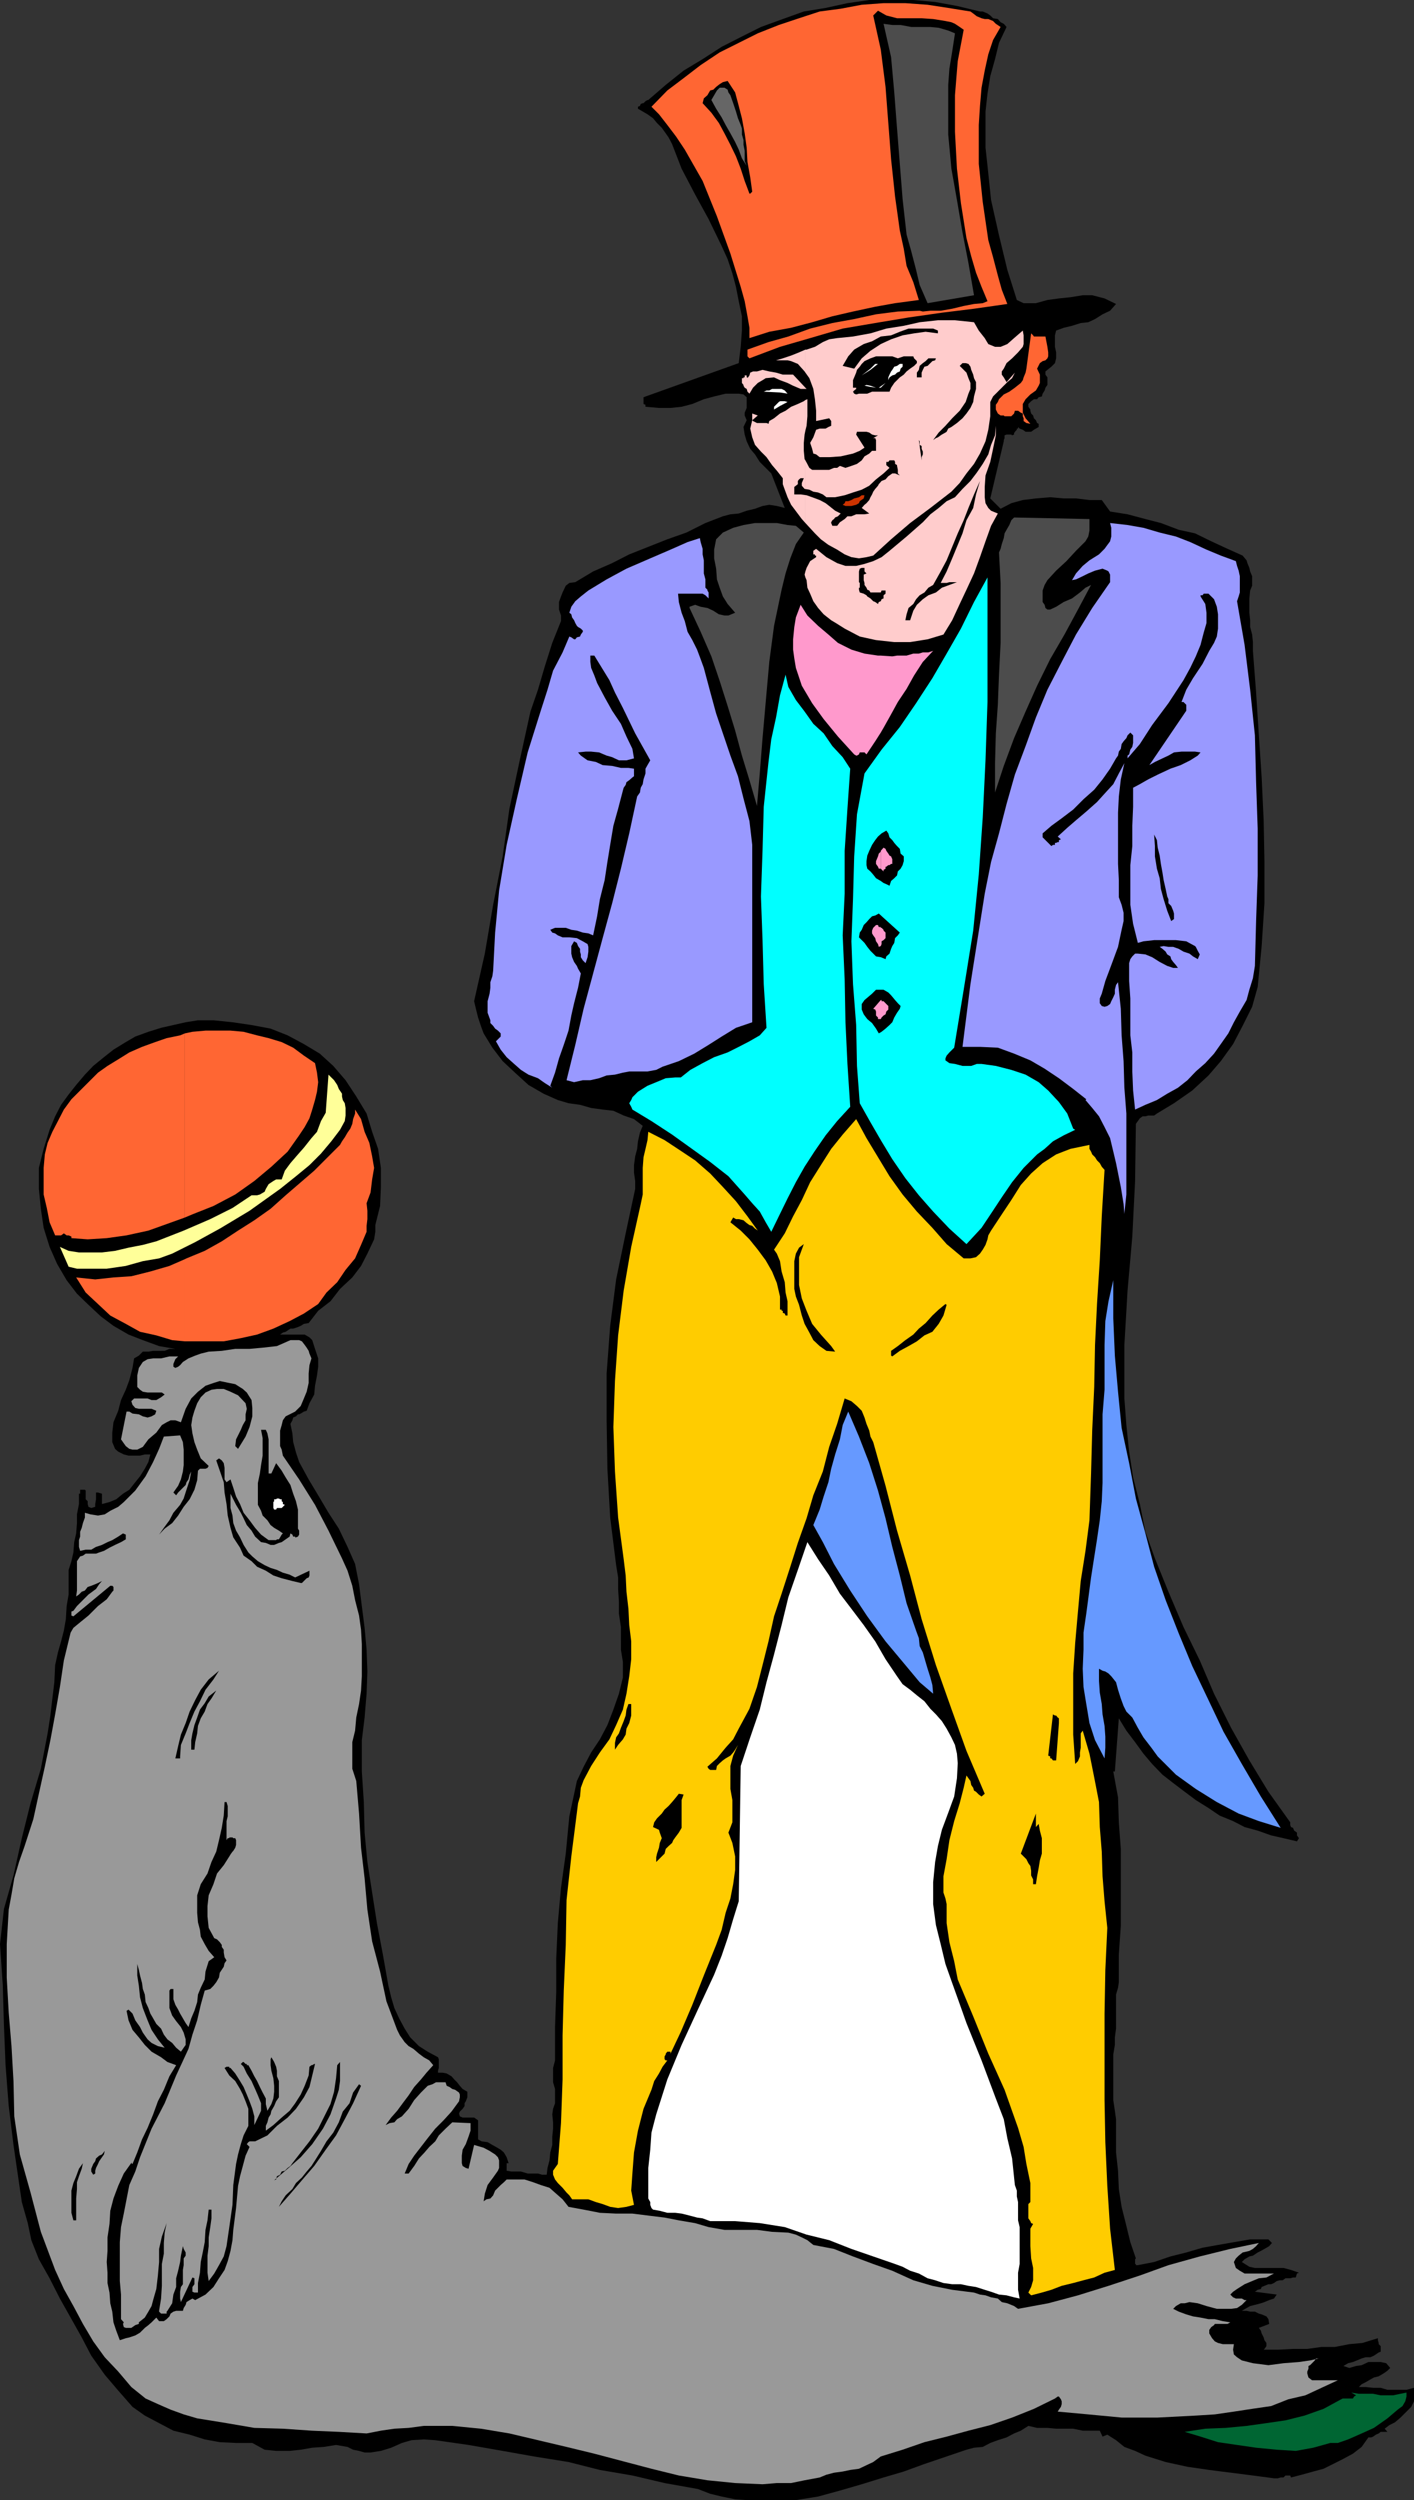 <svg xmlns="http://www.w3.org/2000/svg" width="356.398" height="630"><rect width="100%" height="100%" fill="#333333" stroke="none"/><path d="m253.7 6.797-1.903 4-1 4.101-1.2 4.301-.699 4.399-.5 4.5v9.101l.5 4.598.899 8.601 2 8.899L253.898 68l2.399 7.598 1.703.8h3.098l2.902-.8 2.898-.399 2.899-.3 3.101-.5h2.399l3.101.8 2.899 1.399-1.5 1.699-1.899.902L276 80.4l-1.703.8-1.899.2-2.199.699-2.101.5-1.899.699-.3 1.203v2.898l.3 1.399v1.5l-.3 1.203-.899.898-1.5 1.2v.8l.5.7V97l-.5.7-.203.698-.5.801-.2.7-.8.199-.399.5h-.8l-.7.5-.699.699v.703l.5.7v.3l.2.7.5.5.199.698.5.5.3.7.399.199v.8l-.7.403-.5.297-.699.5H258.5l-.703-.5L257 108l-.402-.402V108h-.301v.297l-.5.5V109h-.2v.5l-.5.2-.199-.2H253.7l-.5.2v.698l-.199.5v.301l-3.402 14.399 2.601 2.601 2.7-1.402 2.898-.797 3.3-.402 3.602-.301 3.399.3h3.101l3.399.403h3.101l2.098 2.898 4.402.7 4.5 1.199 3.899 1 4.5 1.703 4.101.898 4.098 2 4.101 1.899L313.2 140l1 1.2.2.698.5 1.2.199.902.5 1.2v2.398l-.5 1.199-.2 2v3.601l.2 1.899V158l.5 1.898.199 1.899V164l.8 10.5.7 10.797.703 10.601.5 10.801.2 10.301v10.598l-.7 10.8-1 10.301-1.402 5-2.399 4.801-2.402 4.598-3.098 4.3-3.101 3.602-4.098 3.797-4.602 3.203-4.3 2.598-.7.5h-1.5l-.699.199h-.7l-.703.5-.5.703-.5.7-.2 14.398-.699 14-1.199 13.601-.8 13.7v13.5l.5 6.699.699 6.699 1 6.5 1.699 6.703 1.402 7 2.399 6.7 3.402 8.398 3.797 8.902 4.101 8.398 3.602 8.399 4.297 8.601 4.601 8.2 4.801 7.902 5.5 7.7v.698l.2.5.5.2.3.699.7.5v.703l.5.7-.5.8-3.399-.8-3.102-.7-3.398-1.203-3.3-.899-2.903-1.5-3.399-1.398-2.8-1.902-3.2-2-2.8-2.098-2.899-2.203-2.699-2.098-2.602-2.699-2.199-2.602-2.101-2.898-2.2-2.902L282 433l-1 13.398h-.402l1.199 6.5.203 6.301.5 6.7v19.398l-.5 7.203v7l-.203 1.398-.5 1.7v8.601l-.297 2.2v1.898l-.402 2.402v11.5l.402 2.7.297 2.101v8.398l.5 4.602.203 4.598.7 4.5 1.198 4.8 1 4.102 1.399 4.098-.2.199v1.203h.2v.297h.5l4.101-.797 4.102-1.402 4-1 4.098-1.2L307 565.7l4-.699 4.098-.703h4.601l.899.902-.7.801-1.199.7-.902.5-.797.398-1.203.8-.899.2-1.199.699L313 570l1.898 1.2 1.399.3h7.203l1.898.5 2 .7-.5.198-.3 1h-.7l-.699.2H324l-.703.5h-.7l-.8.199-.7.5-.699.3h-.699l-1 .403-.699.297-.203.5L317 577l-.703.5 5.5.7-.7 1-1.199.398-1.199.5-.902.3-1.5.399-1.2.3-.898.5-1.199.7h1.2l.898.203h1.199l1 .5.703.2 1.2.5.5.698.198 1.2-2.601 1 .5.699.203.703.5 1 .2.7.5.698v.801l-.5.7-.2.199h3.598l3.8-.2h3.602l3.598-.5h3.402l3.598-.699 3.3-.3 3.899-1.2v.5l.203.7v.3l.5.5v1.399l-.5.199-1.203.8-.899.403H344.2l-1 .297-1.199.5-1 .402-1.203.301-1.2.7 1.5.5 1.7-.5 1.402-.2 1.7-.8h3.1l1.398.3 1 1.2-.699.698-1 .7-1.199.699-1.203.3-.899.5-1.199.7-1 .5-.699.703h1.7l1.898.2H348l1.7.5h4.8l1.898-.5v3.398l-.699 1.402-2.699 2.7-1.402 1.198-1.399.7L349 612l.7.797H348l-.5.402-.703.301-.7.5-.5.2h-.699l-1.699 2.398-2.199 1.699-2.602 1.402-2.398 1.2-2.402 1.199-2.598.699-2.902.8-2.7.7-.199-.5H324l-.5.5h-.703l-.7.203h-1l-5.3-.703-11-1.399-5.5-.8-5.5-1.2-5.098-1.601-2.601-1.2-2.7-1-2.101-1.699-2.2-1.398-1.199.5-.699-1.5h-4.3l-2.399-.5h-4.3l-2.2-.203h-2.602l-2.199-.5-1.902 1.203-1.7.7-1.898 1-2.199.698-1.902.7-1.899 1-2.199.199-1.902.5-5 1.703-5.598 1.898-5.203 1.899-5.098 1.5-5.5 1.703-5.5 1.598-5.5 1.5-5.601.902h-12.399l-2.902-.203-3.399-.7-2.898-.699-3.102-1.199-8.398-1.5-8.102-1.902-8.199-1.399-7.902-2-8.7-1.398-7.898-1.402-8.601-1.5-8.399-1.2-2.902-.199-3.098.2-2.402.699-2.7 1.199-2.597.8-2.602.403h-1.5l-1.398-.402-1.5-.301-1.402-.7-2.899-.5-3.101.5-2.899.2-2.902.5-2.797.3h-3.402l-2.899-.3-3.101-1.7H59.5l-4.102-.199-3.8-.699-3.801-1.199-4.098-1-3.601-1.902-3.598-1.899-3.102-2.199-3.601-4.102-3.399-4-3.398-4.8L20.598 589l-2.801-5-2.7-4.8-2.597-5.102-2.703-4.801-1.899-4.797L7 560.2l-1.5-5.302-.703-4.8-1.399-9.598-1.199-9.8-.8-10.302L1 510.5l-.3-10.3-.7-10.302L1 481l2.398-8.402 2.102-9.399 2.2-8.8 2.597-8.7L12 436.797l.7-4.5.5-4.297.5-4.102.198-4.3.7-3.2.8-2.8.7-2.7.5-2.898.199-3.3.5-2.903v-6.2l.703-2.199.5-2.199.2-2.601.5-2.2.198-2.601v-2.2l.5-2.597v-2.602h.301v-1h1.2l.199.2v2.199l.5.5V379l.199.7.703.3 1-.3v-.7l.2-1.203v-1.7h.5l1 .301V379l1.898-.5 1.699-.703L31 376.398l1.598-1 1.5-1.898 1.199-1.5 1.203-1.902.898-1.7.5-1.898H36.5l-1.203.297h-2.899L31.2 366.5l-1.402-.703-.797-.7-.703-1.699V361l.3-2.602 1.2-2.898.703-2.703 1.2-2.598.898-2.402.8-3.098.399-2.402 1.203-.7 1-1h1.398l1.2-.199H41.5l1.2-.5h1.5l-4.102-.699L36 337.7l-3.602-1.402-3.8-2.2-3.2-2.398-3.101-2.902L19.398 326l-2.601-3.402-2.399-4.098-1.898-4.3-1.5-4.802-.703-4.8-.5-5v-5.301L11 289.5l1.5-4.8 1.398-3.403 1.5-2.899 1.899-2.601 1.902-2.399 2.2-2.601 2.101-2.2 2.7-2.199 2.398-1.898 3.101-1.902 2.399-1.399 3.3-1.199 3.2-1 3.101-.703 3.098-.7 3.101-.5h3.899l4.8.5 4.801.7 4.801.902 4.301 1.7 4.098 2.199 4 2.402L84 268.598l3.098 3.601 2.699 4.098 2.601 4.3 1.399 4.602 1.5 4.301.703 4.797v4.8l-.203 4.801-1.2 4.801v1.7l-.3 1.898-.899 1.902-.8 1.7L91 319l-2.203 2.898-3.098 2.899-2.402 3.101-3.098 2.399-2.402 3.101-1.2.2-.8.5-.7.3-1.199.399H73.2l-1.199.8-.703.2-.7.5h6.2L78 337l.7.7.698 2.198.801 2.399v2.101l-.3 2.2-.5 2.601-.2 2.2L78 353.597l-.703 1.902-.7.2-.8.5-.399.198h-.3l-.5.5-.7.301-.199.7-.5.898.5 2.402.2 2.2.699 2.601.8 2.398 2.399 4.399 2.402 4 2.598 4.402 2.601 4 2.2 4.598 1.902 4.3 1 5.102 1.398 11 .5 5.5.2 5.5-.2 5.598-.5 6-.699 5.703v7.898l.5 7.7.2 7.699.699 7.402 1.199 7.7L95 484.597l1.5 7.902 1.398 7.898.7 2.899.8 2.703 1.2 2.598 1.402 2.601 1.398 2.2 2.2 2.199 2.199 1.402 2.601 1.398.2.5v2.2l-.2.699v.5h1.2l1 .203 1.199.7.703.8.7.7.698.898.7.8 1.199.7v1.402l-.399 1-.3.5v.7l-.5.698-.7.7-.199.5.2.699.699.3h2.902l1 .7v4.8l.898.5 1.5.2 1.2.703.902.5 1.2.7.8.698.7 1.2.5 1.5h-.5V547l1.198.2h2.399l1.703.5h2.598l1 .3h1.199l.203-1.703.5-1.899.2-2 .5-1.898v-2.102l.198-2v-1.601l-.199-2 .2-1.399.5-1.398v-3.602l-.5-1.699v-3.601l.5-1.899v-8.402l.3-8.899V493.5l.399-8.902.8-8.899 1.2-8.601.902-9.399 1.898-8.902 1.7-3.598 1.902-3.601 2.2-3.301 1.898-3.598 1.5-3.902 1.402-4 1-4.098v-3.902l-.5-3.098V410l-.5-3.402v-2.899l-.203-3.3V397.5l-.5-3.102-1.5-12-.7-12.3-.199-12.2v-11.8l.899-12 1.5-11.7 2.402-11.601 2.399-11.2v-2l-.301-2.097v-1.902l.3-2.2.5-1.898.2-1.902.5-2.2.703-1.699-2.203-1.699-2.598-.902-2.601-1.2-2.7-.3-2.898-.399-2.8-.8-2.903-.399-2.7-.8-3.597-1.602-3.8-2.2-3.403-3.101-3.098-2.899-2.601-3.398-2.2-3.602-.699-1.898-.699-2.102-.5-2-.5-2.101 2.7-12L124.296 228l2.402-12.203 1.7-12 2.601-12.2 2.7-12.3 1.898-5.5 1.699-5.797 1.902-6 2.2-5.5v-1.402l-.5-1.5v-1.899l.5-1.402.398-1 .8-1.7.903-.699 1.5-.199 4.5-2.699 4.797-2.102 4.3-2.199 4.801-1.902 4.801-1.899L173 134.2l4.797-2.402 4.402-1.7 1.899-.5 2.101-.199 2-.699 2.098-.5 1.902-.699 1.7-.3 1.898.3 2 .5-3.399-8.703-2.898-2.899-1.203-1.898-1.2-1.402-.898-1.899-.5-1.699-.3-1.902.8-1.7-.5-1.199v-.7l.5-1.203v-2.7l-.8-.699-1.2-.199h-3.3l-2.899.7-2.602.699-2.898 1.199-2.703.703-2.797.297h-2.902l-3.399-.297v-.5l-.5-.203v-1.7l24-8.597.5-4.102.301-4.101v-3.598l-.8-3.8-.7-3.602-.902-3.399-1.2-3.601-1.5-3.297-3.3-6.8-3.399-6.2-3.402-6.5-2.399-6.203-.898-1.7-.703-1-1-1.398-1.2-1.199-1-1.203-1.398-1-1.199-.7-1.203-.699v-.5l.5-.199.203-.5.5-.199h.2l.5-.5.5-.3h.198l4.399-3.802 4.5-3.601 4.8-2.899 4.801-3.101L187 9.199l4.797-2.402 5.5-2 5.3-1.899 5.5-.898 5.5-1.203 5.5-.797H230.2l5.5.5 5.5 1 5.8 1.398h.7l1.198.5.7.5.699.7 1.203.199.7.8.8.403.7.797"/><path fill="#f63" d="m244.598 2.898.699.5.902.7 1.2.5.8.199h.899l1.199.5L251 6l1.2.797-1.903 3.3-1.2 3.602-.898 4.098-.8 4.3L247 26.7l-.3 4.801v9.797l1 9.601 1.398 9.602 1.199 4.297 1.203 4.601 1 3.602 1.398 3.598-8.398 1.199-8.102 1L229 80l-8.402 1.398-8.2 1.399-8.199 2.402-7.601 2.2-7.7 2.898-.5-.5v-1.7L193.7 86.2l5-1.402 5.5-2 5.598-1.399 5.5-1 5.5-1.199 5.5-.699 5.5-.203.8.203 1.903-.203h2.598l2.902-.5 2.898-.7 2.602-.5 2.2-.199 1.198-.5-1.5-3.601L246 68.699l-1.203-4.101-1.2-4.598-1.398-8.8-1-8.7-.5-9.3V24l.7-8.602 1.5-7.898-1-.703-1.2-.797-.902-.402-1.5-.301-3.098-.5-2.902-.2h-6.2l-2.699-.699-2.101-1.199-1.2 1.2L222 12.5l1.2 9.398.698 9.102.7 9.098 1 9.402 1.199 8.598 1 4.601L228.5 67l1.7 4.098 1.398 4.5-6 .8-5 .899L215 78.5l-5.203 1.2-5.098 1.5-5.3 1.398-5.5 1-5 1.601v-2.601l-.5-2.899-.7-3.8-1-3.602-2.601-8.399-3.399-9.398-3.601-8.902-4.5-7.899-2.2-3.3L168.2 31.5l-2.101-2.703-1.899-1.899 4-4.101 4.098-3.098 4.3-3.3 4.801-3.2 4.801-2.402 4.8-2.399 5.297-2.101 5.101-1.7 5.2-1.699 5.3-.699 5.301-1 5.5-.402h5.5l5.598.402L239 2l5.598.898"/><path fill="#4c4c4c" d="M240.7 8.398 240 13l-.703 4.297-.297 4.101v12.5l.797 8.602 1.402 7.898 1.399 8.2 1.5 7.699 1.402 8.101-11.703 2-2-4.601-.899-3.797-1.199-4.602-1.199-4.3-1-8.899-.703-8.902-.7-8.899-.699-9.101-.8-8.899L222.699 6l2.2.297H227l2.7.5h4.8l2.098.203 2.402.7 1.7.698"/><path d="m189.598 48.297-.5.5h-.2l-1.199-3.2-1-3.097-1.199-3.102-1.402-2.898-1.5-2.902L181.199 31l-1.902-2.602-2.2-2.398.301-1.203.899-.797.703-1.203.797-.2.703-.699.898-.699.801-.5 1.2-.3 1.898 2.898.902 3.402.801 3.098.7 3.8.5 3.602.198 3.598.7 3.902.5 3.598"/><path fill="#666" d="m186.7 31.5.3.898v1.5l.398 1.399V36.5l.301 1.5v2.598l.5 1.199L187 39.898l-.8-2.199-.903-1.902-1.2-2.2-1.199-2.097-1-1.902-1.398-2.2-1.203-2.199L180 24l.7-1.203.698-.7h1.2l.8.5.2.7.5.703.699 2 .703 2.098.5 1.699.7 1.703"/><path fill="#fcc" d="m203 145.5.297.7.203 1.898.7 1.5.8 1.902 1.2 1.7 1.398 1.597 1.902 1.5 1.5.902 1.898 1.2 3.801 2 4.098.898 4.601.5h4l4.399-.7 4-1.199 2.203-3.601 1.898-4.098 1.7-3.601 1.902-4.098 1.5-4.102 1.398-4 1.399-3.898 1.703-3.102-1.703-.699-.7-.699-.699-1.203-.199-1.5v-2.598l.2-2.902 1.199-3.399.699-3.3.703-3.399v-2.402l-.203 2.402-1 2.399-.7 2.402-1.398 2.398-1.5 2.2-1.601 2.101-2 2-1.899 2.098-2.101 1-2 1.703-2.098 1.598-1.902 2-4.098 3.601-4.3 3.598-2 1.601-2.102 1-2.2.7-2.101.5h-2.7l-2.097-.7-2.703-1.5-2.598-2.101-.699.5v.902h.398V140h.301v.398l-1.5 1-.902 1.7L203 144v1.5m0-1.5-.203.797.203.703Zm0 0"/><path fill="#fcc" d="m203 131.797 2.398 2.601 1.5 1.5 1.899 1.399L211 138.5l1.898 1.2 1.7.698 1.902.301 1.898-.3 1.7-.399 4.5-4.102 4.8-4.101L234.5 128l5.297-4.102 2.101-2.199 1.7-2.402 1.902-2.399 1.5-2.601 1.398-3.098.7-2.902.5-3.399v-3.601l.699-1.399.703-.699.797-.8.703-.7.7-.699.698-.703 1.2-1 .699-1.399-2.098 2.399-.699-1.2-.5-.699v-.8l.5-.7.7-1.398 1.398-1.203 1.5-1.5 1.199-1.399.203-.699V84.5l-.203-1.203-2.2 1.902-1.699 1.5-1.699.7h-1.402l-1.7-.7-.898-1.5-1.5-1.902-1.199-2.098-4.8-.5h-4.302l-4.601.5-4 .899-4.399.699-4 1.203-4.398.797-4 .402-2 .301-1.602.7-2 1.198-2.101.7H203v5.8l1 1.399L205 98l.398 2.598.301 2.902v2.598l3.301-.7.5.7v1.199l-.703.3-.7.403h-1.5l-.898.297-.699 1.902-.8 1.399.5 1.5.3 1.199.7.203.898.7H209l2.898-.2 3.102-.703 1.7-.7 1.198-.8-2.101-3.297.203-.703h2.398l.7.203.699.5.8.2h.7l-1.2.698h.5l.2.5v2.7h-1l-.7.699-1.199.703-.699 1-1.199.898-1.402.5-1.5.5-1.399-.5-.699.5h-.8l-1.2.5h-4.3l-.7-.5-1-1.898v15.797"/><path fill="#fcc" d="m203 116-.203-.3-.2-2.102v-2l.2-2.098.203-1v-7.703l-.402.3-1.5.7-1.7.703-1.398 1-1.402.7-1.5 1.198-1.2.7-.199.699-.5-.2h-2.402l-1-.5-.2-.199-.5 2.102.5 2.2.7 1.898 1.5 1.699 1.402 1.402 1.399 2 1.199 1.399 1.5 1.902v1.5l.5 1.398.703 1.899.898 1.902 2.7 3.598.902 1V116"/><path fill="#fcc" d="m203 108.5.297-1.203.203-2.399v-4.3l-.5.199v7.703m0-10.5h.297l-.297-.3Zm0-.3-3.102-3.302h-2.601l-1.7-.5-1.699-.3-1.699-.399-1.402.399h-1l-.7.3-.199.7-.5.699v-.2h-.199v-.5h-.5v.5h-.3v.2H187V96.5l.398.5v.2l.301.5.5.3.2.7.5.5.898-1.5L191 96.5l1.2-.703.8-.5 2.098-.2 1.5.7 1.902.703 1.398.7 1.899.8H203v-.3m0-9.602-1.602.699-2 .8-2.101.7-1.7.5h2.903l.898.203 1.7.7 1.699 1.898.203.3v-5.8m-13.402 17.8L191 104.7l-1.402-.5zm0 0"/><path d="M236.398 83.297V84l-3.101-.402-2.899.402-2.898.5-2.902 1L222 86.7l-2.602 1.698-2.199 1.899-1.902 2.601-2.899-.699 1.399-2.402 1.5-1.7 2.402-1.398 2.098-.699L222 84.797l2.598-.297 2.199-.902 2.203-.801h6.2l1.198.5"/><path fill="#f63" d="m263.5 84.797.5 2.601.2 1.399v1l-.2.5-.5.5-.703.203-.7.5-.699 1.398.7 1.5V96.5l-.301.7-.7 1.198-1.398 1-1.199 1.2-.703 1.199V104l.703 1.398 1.2 1.399-1-.2-.7-.5v-.699l-.203-.5v-.699l-.5-.199-.7-.5h-.8l-.2.7-.699.698H253.2l-.2-.198h-.8l-.7-.5-.5-1V102l.5-.703.297-.7L253 99.399l1.398-.699 1.399-1 1.5-1.199.5-.703.203-.7.5-1.199.2-1L259.897 84l.5.5.2.297h2.902"/><path d="m230.398 92.2-1 .698-.898.7-.703.8-1 .7-.7.699-.699.703-.8 1.2-.399 1h-4.402l-1.2.5H216.5l-.703.198-.5-.199-.297-.5.297-.3.5-.399v-.3H215v-1.903l.297-.7.5-1.199.203-.699.7-.8.5-.7.698-.699 1.5-.703 1.399-.5h4.101l1.399.5 1.5-.5h2.402l.2.5.5.5.199.203v.5l-.7.7m5.5-1.903-.199.5L235 91l-.5.5-.703.7-.797.198-.402.801-.301.7v1.199h-1.2v-1.2l.5-.699.2-1 .8-.699.7-.5.703-.703h1.898m10.102 6V98l-.5 1.898-.203 1.399-.7 1.5-1 1.402-1 1.2-1.398 1.199-1.402 1L239 108l-.402.797-.301.203-.899.5-.3.2-.7.5-.5.198-.699.5 1.399-1.898 1.699-1.703 1.703-1.899 1.898-1.898 1.5-2.203.7-2.098.5-1.199v-1.5l-.5-1.203-.5-1.399-1.7-1.699.7-.699h.8l.7.2.5.698.199.801.5 1.2.203.898.5 1"/><path fill="#fff" d="M223.898 95.797v-.7l.301-.699.399-.8.3-.399.5-.8.7-.2.699-.5h.703v.7l-.5.5-.203.699-.7.3-.5.5-.699.2-.699.5-.3.699m-27.301 6.5 1.902-1-.703-.2h-1.2v1.2"/><path fill="#fff" d="m196.598 101.098-.301.199-.5.5-.2.203-.5.5v.7l1.5-.903v-1.2m.001-2.199 1.902.301-.703-.8L197 98h-.402v.898m0-.898h-2l-.7.398h-.699l-.699.301 4.098.2V98m22.8-.5 1.399.2-1.399-.5zm0-.3-1-.2-.5.2 1.5.3v-.3m0-4 1.899-1.5h-.7l-1.199 1.198v.301"/><path fill="#fff" d="m219.398 92.898-2.199 1.7 2.2-1.399zM221.5 97.7l1.7-1.2-1.2 1.2Zm0 0"/><path d="m232.297 116-.7-5.102.2.301v.899l.5.3v.7l.3.699v.703l-.3.7v.8m-5.5 3.797-1.2-.5h-.699l-.699.5-.3.203-.7.797-1 .402-.699.801-.203.398-.7.801-.5.7-.3.699-.399.699-.3.703-.7.797-.5.402-.699.801 1.899 1.398-1.2.2h-2.101l-1.2.5h-1l-.699.699-1.199.8-.699.903h-1.203l-.297-.703v-.2l.297-.5.402-.3.301-.399.7-.3.698-.7-1.398-.699-1.5-1.199-.902-.703-1.5-.797-1.899-.703-1.402-.5-1.5-.2h-1.598V122.7l.399-.3.5-.399v-.8l.3-.403.399-.297h.8l-.5 1.2v.698l.7.801 1.203.2 1 .5 1.2.199 1.198.5.899.699h2.203l2.398-.5 2.102-.7 2.2-.699 1.898-1 1.699-1.601 1.902-1.5 1.5-1.399-.8-.699v-.8h.5l.3-.399h1.2l.199.398v.5l.5.301v.2l.199 1v.898l.5.5m10.301 27.1h1.5l.699-.199h1.902l-1.902.7-1.899.699-1.5 1.199L234 150l-1.402 1-1.5 1.398-.899 1.5-.8 2.399h-1.2l.301-1.5.5-1.598 1.2-1 .698-1.199.899-1 1.203-.703 1-1.2 1.2-.699 1.898-3.398 1.5-2.8 1.402-3.403 1.398-3.399 1.5-3.3 1.2-3.098 1.402-3.402 1.5-3.399-1 3.399-.703 3.402-1.7 3.098-1 3.3-1.398 3.399-1.199 2.902-1.402 3.301-1.5 2.898"/><path fill="#c30" d="m217.898 124.797-.199.8-1 .7-.199.5-.703.402-1.2.301h-1.5l-.699-.3.5-.403.2-.5h.699l.8-.297.7-.402 1.203-.301.7-.5h.698"/><path fill="#4c4c4c" d="M274.598 130.797v2.902l-.301 1.5-.7 1.2-2.398 2.398-2.402 2.601-2.598 2.399-2.199 2.402-.703 1.2-.5 1.398v2.902l.5.7.203.8.5.399h.7l1.5-.7 1.898-1.199 2.101-.902 2-1.5 1.399-1.2 1.402-.699-3.3 6.2-3.403 6.3-3.598 6.2-3.3 6.699-2.899 6.5-2.902 6.703-2.598 7-2.203 6.7v-7.403l.203-7.5.5-7.2.297-7.597.402-8v-15.102l-.402-7.699.402-.902.301-1.2.5-1.5.2-1.199.5-.898.698-1.203.5-1.2.7-.699 19 .399m-74 1.703 2 1.7-2 2.898-1.399 3.601L198 144.5l-1 4.098-1.902 9.101-1.2 9.098-.898 10.101-.8 9.102-.7 8.898-.703 8.2-1.899-6.5-1.898-6.2-1.703-6.3-1.899-6.2-2-6.3-2.101-6.2-2.7-6.199-2.8-6v-.3l1.402-.5 1.399.5 1.699.3 1.5.7 1.402.898 1.399.3h1l1.699-.699-1.899-2.199-1.199-1.902-.8-2.2-.7-2.097-.199-2.703-.5-2.598V138.5l.5-2.602 1.7-1.699 2.597-1.199 2.601-.703 2.899-.5h5.5l2.703.5 2.098.203"/><path fill="#69f" d="m230.898 410.898.7 1.899.199 2 .8 1.601.7 2.399.5 1.703.703 2.2.5 1.898.2 2.199-3.403-2.899-4-4.8-4.598-5.5-4.601-6.301-4.301-6.5-4.098-6.7-2.8-5.5-2.399-4.3 1.598-3.899 1-3.3 1.199-3.598.703-3.402 1-3.598 1.2-3.8.698-3.602 1.399-3.399L216.5 362l2.598 6.7 2.199 6.898 1.902 7 1.7 7.199 1.898 7.203 1.703 7 2.398 6.898m49.7-88.3v9.601l.402 9.399.797 9.101.902 9.098 1.899 8.902 1.699 8.899 2.402 8.8 2.2 8.399 2.898 8.402 3.3 8.399 3.403 8.199 4.098 8.601 3.8 8L313 444.5l4.797 8.2 5 7.898-5.5-1.7-5.098-1.898-5.5-2.902-5.3-3.301-5-3.598-4.602-4.601-1.598-2.2-2-2.601-1.402-2.399-1.399-2.601-1.5-1.5-.699-1.399L282.5 428l-.703-2.203-.5-1.899-1.2-1.5-.699-.699-.8-.5-.7-.199-.898-.5v3.098l.2 2.902.5 2.898.198 2.602.5 2.898.2 2.7v2.8l-.2 2.7L276 438.5l-1.402-4.3-.801-4.802-.7-4.3-.199-4.598.2-4.8v-4.302l.699-4.8L275 397.5l1.5-9.602.7-4.8.5-4.801.198-4.598v-17.3l.5-6.2v-11.3l.2-6 .8-5 1.2-5.301"/><path fill="#99f" d="m273.598 277.2.199-.2-3.297-2.602-3.602-2.699-3.601-2.402-3.598-2.098-4.101-1.699-4.098-1.5-4.5-.203h-4.402l2-15.797L247 232.797l1.2-7.598 1.597-8 2-7.199 1.902-7.402 2.098-7.399L258.5 188l2.598-7.203 2.902-7 3.598-7 3.601-6.899 4.098-6.699 4.5-6.5v-1.902l-.399-.797-.3-.203-1.2-.5-1.898.5-1.703.703-1.399.7-1.699.8-1 .2 1-1.7 1.7-1.902 1.699-1.399 2.402-1.5 1.398-1.402 1.399-1.899.3-1.199V133l-.3-1.203 4.402.5 4 .703 4.098 1.2 4.101 1 3.602 1.398 4.098 1.902 3.601 1.5 3.801 1.398.297 1.2.402 1.199.301 1.402v4.098l-.3 1-.403 1.203 1.902 11 1.399 11.297 1.199 11.5.3 11.8.403 11.7v11.8l-.402 11.5-.301 11.301-.5 3.102-.899 2.898L314.2 252l-1.699 2.898-1.5 2.7-1.402 2.8-1.899 2.7-1.7 2.402-2.203 2.398-2.399 2.102-2.101 2.2-2.399 1.898-2.699 1.5-2.601 1.601-2.899 1.2-2.601 1.199-.5-4.801-.2-4.797v-4.8l-.5-4.302v-9.3l-.3-4.399v-4.5l.3-1 .5-.699.7-.703h.699l1.902.203 1.7.7 1.898 1.198 1.902 1 1.5.5h1.2l-.5-.699-.7-.8-.5-.7L295 241l-.8-.5-.403-.703-.797-.7-.703-.5 1-.199 1.203.2h1.2l1.398.5 1.199.699 1.5.5.902.703 1.2.7.5-1.2-.5-.902-.5-1-.2-.2L299 237.2l-2.602-.3h-5.5l-2.699.3-1.402.399-1.2-4.801-.699-4.797v-10l.5-4.8v-5.102l.2-4.801V198.5l1.699-.902 2.101-1.2 2.399-1.199 3.203-1.5 2.598-.902 2.402-1.2 1.898-1.199.7-.8-1.399-.2h-3.402l-1.899.2-1.398.8-1.5.7-1.902.902-1.399.797 9.301-13.7v-1.5l-.402-.398-.301-.3h-.5l1.203-3.102 1.7-2.899 2.398-3.601 1.699-3.297 1.203-2 .7-1.602.3-2v-3.601l-.3-1.899L306 151l-1.402-1.402h-1.2l-.3.402h-.5v.297l1.199 1.902.3 2.2V157l-.699 2.398-.8 3.102-1.2 2.898-1.398 2.899-1.703 3.101-3.797 5.801-4.102 5.5-3.101 4.801-3.098 3.598v-.7l.399-.3.3-1.2.5-.699.2-1v-1.902l-.7-.7-.699.7-.3.703-.7.797-.5.703-.199 1.2-.5.698-.203 1-.5.7-1.5 2.601-1.899 2.7-2.101 2.601-2.7 2.398L270.5 204l-2.902 2.2-2.598 1.898-2.203 1.902v1l.5.5.203.2 1.5 1.5.398-.302h.5v-.5h.301l.399-.199h.3v-.5l.5-.199-.8-.703 2.402-2.2 2.2-1.898 2.597-2.199 2.703-2.402 1.898-2.098 2.2-2.402 1.402-2.7 1.398-2.601-.898 4.101-.5 4.301-.203 4.098v12.902l.203 4.098v4.3l.7 1.903.5 2v2.098l-.5 2.199-.903 4.3-1.7 4.602-1.5 4-.898 3.2-.5 1.199v1.199l.5.703.7.2.699-.2.699-.5.3-.703.5-1 .403-.899v-1l.297-1.199.5-.699.703 6.7.2 6.698.5 6.5.198 6.7.5 6.5V301l-.5 4.797V306l-.199-2.602-.699-4.3-1.203-6-1.5-6.301-1.399-2.797-1.398-2.703-1.703-2.098-1.7-2m-95.8-129.601v.5l.5.5v.199l.3.5v1.5l-.8-.797-.7-.402h-6.199l.2 2.101.699 2.7.8 2.101.7 2.7 1.203 2.097 1.2 2.402.898 2.399.8 2.199 1.602 6 1.5 5.5 1.7 5 1.898 5.601 1.902 5.2 1.398 5.601 1.5 5.7.7 6v44.699L185.5 259l-3.602 2.2-3.3 2.097L175 265.5l-3.902 1.898-4.098 1.399-1.602.8-2.199.403h-4.601l-1.598.297-2 .5-2.102.203-1.898.7-2.203.5h-1.899l-2.199.5-1.902-.5 2.203-8.903 2.098-9.098 2.402-8.902 2.398-8.899 2.399-8.8 2.203-8.7 2.098-8.898 2-9.3.699-1 .203-1.2.5-.902.2-1.2.5-1.5V193.7l.5-.902.698-1.2L162 188.2l-1.902-3.402-1.5-3.098-1.598-3.3-2-3.899-1.402-3.102-1.899-3.101-1.902-3.098h-1v1.598l.203 1.5.797 1.902.703 1.899 1.898 3.601 1.899 3.399 2.203 3.3 1.398 3.2 1.5 3.101.399 2.399-1.899.5H156l-1.703-.801-1.399-.399-1.898-.8-2-.2h-1.402l-1.899.2.7.8 1.699 1.2 2.101.402 1.7.797 2.398.203 2.203.5h1.898l1.399.2v1.898l-.399.3-.8.7-.7.5-.199.699-.5.703-.199.7-1.203 4.597-1.2 4.3-.8 4.801-.7 4.301-.699 4.598-1.199 4.8-.699 4.301-1 4.801-1.203-.5-1.399-.199-1.5-.5-1.398-.203-1.402-.5h-2.7l-1.199.5.5.703.7.2.699.5 1.199.5h1.703l1.898.198 1.5.801 1.2.7.199.699v1.199l-.2 1.402-.5 1.5-.699-.699-.5-.8v-.7l-.199-.703v-.7l-.5-.699-.3-.8-.7-.399-.699 1.2v1.898l.2.902.5 1.2.698 1 .301.699.7 1.199-.7 3.601-1 3.899-.699 3.101-.703 3.801-1.2 3.598-1.199 3.402-1 3.598-1.199 3.3.5.5-1.902-1.199-1.7-1.199-2.398-.902-1.902-1.2-1.7-1.5-1.898-1.699-1.5-1.898-1.199-2.102.797-.8.402-.399v-.8l-.699-.7-.703-.5-.5-.699-.7-.703v-.7l-.699-1.898v-2.902l.5-1.899.2-1.5V247.5l.5-1.5.199-1.402.5-9.598 1-10.602 1.902-11.5 2.598-11.699L133 189.598l3.297-10.5 1.703-5.301 1.398-4.797 2.399-4.602 1.703-4 .5.2.7.5h.3l.398-.5.801-.2.2-.5.5-.699v-.3l-.5-.5-.7-.399-.3-.3-.399-.7-.3-.703-.5-.7-.2-.8-.5-.399.5-1.5 1-1.398 1.398-1.203 1.899-1.5 4.601-2.797 5-2.703 6-2.598L169 138.5l4.297-1.902 3.101-1 .2 1 .5 1.699v1.402l.3 1.5v3.301l.399 1.5v1.598"/><path d="m218.398 144.5-.699.297v1.402l.2.7v.5l.5.699.199.5.5.199.3.5H222l.2-.5h1v.8l-.5.403v.797l-.5.203-.2.5-.5.2-.203.5-.7-.5-.5-.2-.699-.703-.8-.5-.2-.297-.699-.402-1-.301-.199-.7v-.5h.2v-1.199l-.2-.199V144l.2-.703.5-.2h.698V144l.5.5"/><path fill="#0ff" d="m214.297 193.7-.7 10.097-.699 10.601V225.2l-.5 10.5.5 11.098.2 10.8.5 10.5.699 10.801L211 282.5l-2.902 3.598-2.7 3.902-2.601 4-2.2 3.898L198.5 302l-2.203 4.5-1.899 3.898L193 308l-1.5-2.703-1.902-2.098-1.899-2.199-4.101-4.602-4.598-3.601-5-3.598-4.602-3.3-5.199-3.399-4.8-2.902-.301-.7-.5-.898.5-.8.3-.7 1.399-1.402 2.402-1.5 2.2-.899 2.398-1 2.402-.199h1.399l2.402-1.902 3.098-1.7 2.902-1.5 3.398-1.199 2.801-1.402 2.7-1.399 2.601-1.5 1.7-1.898-.7-11-.3-11.102-.403-11 .402-11.5.301-11.101L193.7 192l.698-5.703 1.2-5.5 1-5.598L198 170l.7 3.098 1.898 3.3 2.199 2.899 2.203 3.101 2.598 2.399 2.199 3.203 2.601 2.797 1.899 2.902M240.5 264l-1.203 1.2-.7.8-.3.7v.5l1 .698 1.402.2 1.899.5h2.199l1.402-.5h1.2l3.601.5 3.898 1 3.602 1.199 3.297 1.902 2.402 2.098 2.7 2.902 2.101 2.899 1.5 3.8.5.301-2.902 1.399-2.7 1.5-2.101 1.902-1.899 1.398-3.398 3.399-2.902 3.601-2.598 3.801-2.703 4.098-2.399 3.601-3.8 4.102-4.301-3.902-4.098-4.301-3.601-4.098-3.399-4.3-3.3-4.801-2.899-4.801-2.602-4.5L216.7 278l-.699-9.402-.203-10.301L215 248l-.402-10.8.402-10.602.297-10.801.703-10.598 1.898-10.3 4.301-6 4.598-5.7 4.101-6 4.102-6.3 3.598-6.2 3.601-6.3 3.301-6.7 3.398-6.199v31.398l-.5 14.7L247.7 206l-1 14.398-1.402 14.102-2.399 14.898L240.5 264"/><path d="M227.797 215.797V217l-.297 1-.5.898-.703.7-.2 1-.699.699-.8.703-.399 1.2-.8-.403-.7-.297-.699-.5-1.203-.703-.7-.899-.699-.8-.8-.7-.2-.898v-1l.2-1.402.5-1.2.699-1.5.8-1.199.7-.902.902-.797 1.2-.703.5.703.3 1 .7.7.5.698.699.801.699.7.203 1.199.797.699m66.403 10.101.3.7v1l.7.699.5 1.203.198.7v1.398l-.699.5-1-2.598-.902-2.902-.7-2.598-.3-2.703-.7-2.399-.5-3.101v-2.598l-.199-2.902.7 1.402.199 1.899.5 2 .3 2.101.403 2.2.297 1.898.5 2.203.402 1.898M226.797 235l-.5.7-.7.698-.199 1.2-.5.8-.3.7-.399 1.199-.8.703-.2.7-1.199-.5-1.203-.2-.7-.703-.699-.7-.8-1-.7-1-1.398-1.398.2-1.199.5-.703.5-1.2.698-.699.7-.8.699-.7.8-.199.903-.5 5.297 4.801m.203 18.5-.203.7-.7 1-.699 1.198-.5 1.2-.699.699-1 .902-1 .801-.699.398-.703-1.199-1-1.402-1.2-1-.898-1.2-.5-1.199V253l.7-1 1.898-1.602 1-1h1.902l1.2.7.699.699 1 1.203.699.797.703.703"/><path fill="#ff9" d="m86.898 278 .2 1.2v1.898l-.2 1.402-1.199 2.2-2.199 2.898-2.602 3.101L78 293.598l-3.402 2.8-4 3.2-7.7 5.5-7.5 4.5L49.2 313l-3.8 1.898-2 1-3.301 1.2-4.098.699L31.7 319l-4.802.7h-7.5l-2.101-.5-2.2-5 2.2 1 2.601.398H25.7l3.301-.399 3.398-.8 3.602-.7 3.398-.902 6.899-2.7L53 307.2l5.598-2.8 4.8-3.2h1.399l.703-.2 1.2-.703.3-.7.7-1.199 1.198-.8.7-.399H71l.797-2.199 1.402-1.902 1.899-2.2 1.5-1.699 1.902-2.402 1.398-1.598 1-2.699 1.2-2.102.699-9.601 1.402 1.402.801 1.2.398 1 .801 1.199v.699l.2.902.5.801"/><path fill="#f63" d="M46.598 338h9.8l4.301-.8 4.098-.903 4.101-1.5L73 332.898 76.598 331l3.601-2.402 2.098-2.899L85 323.098 87.098 320l2.402-2.902 1.5-3.399 1.398-3.3v-1.5l.2-1.7v-2.101l-.2-1.899 1-2.699.399-3.3.5-2.903-.5-2.899-.7-3.398-1.199-2.8L91 282l-1.5-2.402v1L89 282l-.203 1.2-.5 1.198-.7 1-.699 1.2-.699 1-.5.902-6.5 6.5L72 301.2l-3.8 3.398-4.102 2.902L60 310.098l-4.102 2.699-4.3 2.402L47 317.098l-.402.199V338m0-20.703L42.699 319l-4.8 1.398-4.801 1.2-4.5.3-4.598.5-4.8-.5 2.398 3.801 3.101 2.899 3.098 2.902 3.902 2.098 3.598 2 4.101.902 4 1.2 3.2.3v-20.703m0-10.5L48.5 306l5.297-2.102 5.5-2.898 4.8-3.402L68.399 294l4.102-3.8 2.898-4.102L76.797 284 78 281.797l.7-2.2.698-2.398.5-2.101.301-2.399-.3-2.402-.5-2.399L76.597 266l-2.7-2L71 262.598l-3.3-1-2.903-.7-3.399-.898-3.3-.3h-6.301l-3.297.3-1.902.398v46.399"/><path fill="#f63" d="m46.598 260.398-1.2.5-3.398.7-2.902 1-3.301 1.199-3.2 1.402-2.398 1.5-3.101 1.899-2.399 1.699-4.5 4.5L18 277l-1.902 2.598-1.5 2.902-1.399 2.7L12 288l-.703 2.898-.297 3.399V301l.797 3.398L12.5 308l1.398 3.297h1.5l.7-.5.699.5h.5l.703.3V312l4.098.297 4.8-.297 5-.703 5.5-1.2L42.7 308.2l3.899-1.402v-46.399"/><path fill="#fc0" d="M242.898 317.098h1.7l1.402-.301 1-.899.7-1 .698-1.199.5-1.402.2-1 .699-1.2L252.5 306l2.398-3.602 2.399-3.8 2.601-2.899 2.899-2.601 3.402-2.2 3.598-1.398 4.8-1v1l.403.7.297.698.703.7.5.8.7.7.5.902.698.797-.699 11.703-.5 11.098-.699 11-.5 10.3-.203 10.602-.5 10.797-.297 11-.402 11.8-1 7.7-1.2 7.601-.699 7.7L271 414l-.5 7.7v15.398l.5 7.402.7-.703.5-1.2v-1l.198-1.199v-3.601l.5-.7 1.7 5.801 1.199 6 1.203 6.2.2 6.3.5 6.2.198 6.199.5 6.3.7 6.7-.5 10.601-.2 11V529.2l.2 10.598.5 11 .699 10.8L281 572l-2.602.7-2.601 1.198-2.7.7-2.597.699-2.902.703-2.598 1-2.402.7-2.7.698-.699-.699.7-1.402.5-1.7V571.5l-.5-2.402-.2-3.098v-4.402l.7-1.2-.5-.199-.2-.5-.5-.699v-3.602l.5-.5-.5-.199.5.2v-4.801l-1-4.801L258 541l-1.402-4.8-3.399-9.602-4.101-9.098-3.801-9.402-3.899-9.301-.898-4.598-1.203-4.8-.7-4.801v-4.801l-.3-1.399-.5-1.5v-4.101l.8-4.297.7-4.8 1.203-4.802 1.398-4.5 1-3.898.7-3.102 1 1.399.199 1 .5.703.203.7.5.3.7.7.698.5.801-.7-4.601-10.8-3.801-10.602-3.899-11L232.297 408l-2.899-11-3.3-11.3-2.899-11.302-3.101-11-.7-1.398-.3-1.5-.7-1.703-.5-1.598-.699-1.699-1.199-1.203-1.402-1.2-1.7-.699-1.898 6.399-2 5.8-1.602 6.2-2.398 6-1.703 5.8-2.2 6.2-1.898 6-2.199 6.8-1.902 5.7-1.399 6.3-1.5 6-1.402 5.5-1.899 5.5-2.699 5-1.402 2.7-1.899 2.101-2.199 2.7-2.402 2.101.3.5.403.301h1.5l.2-1 .698-.703.801-.7.7-.5 1.199-.699.699-.8.5-.7.703-1.199-1.203 2.7-.7 2.601v5.797l.5 2.8v5.602l-1 2.598 1 2.601.7 3.399v3.402l-.5 3.598-.7 3.601-1.199 3.602-1 4.297-1.398 3.8-3.102 7.7-2.898 7.402-2.902 6.801-2.598 5.5v.2-.7h-.8l-.403.5v.2l-.297.5v.698l.297.301h.402L167 520.797l-.902 1.703-1.2 1.898-.699 2.2-2 4.8-1.402 5.5-1 5.5-.399 5.301-.3 4.301.699 3.598-1.899.5-2.101.3-2-.3-1.899-.7-1.699-.5-1.902-.699h-4.098l-.699-1-.703-.699-1-1.203-1.2-1.2-.699-.898-.5-1.199v-1l1.2-1.703.8-10.297.399-11v-11.102l.3-11.3.5-11.5.2-11.301 1.203-11 1.398-11 .301-2.399.5-1.699.2-2.199.699-1.902L149 445l2.2-3.402 2.398-3.301 1.699-3.598 1.703-3.902.898-4 .7-4.399.5-4.3v-4.5l-.5-4.098-.2-4.102-.5-4.3L157.7 397l-.5-4.102-1.402-10.5-.797-11.601-.402-11.2L155 348l.797-11.5 1.402-11.3 1.899-11 2.402-10.802.5-2.398v-6.703l.2-2.7.5-2.097.5-2.203.198-2.098 4.102 2.098 4.098 2.703 3.601 2.398L179 295.7l3.2 3.399 3.3 3.601 2.898 3.801 2.602 3.598-.703-.5-.7-.7-.699-.199-.699-.5-.8-.699-1.2-.3h-.699l-.703-.403-.7 1.203 2.602 2.098 2.2 2.199 2.101 2.601 2 2.7 1.598 2.8 1.199 2.899.8 3.402v3.3H197v.297h.297v.5l.5.203.203.5h.5v-3.602l-.5-2.199-.203-2.601-.797-2.7-.402-2.601-.801-1.899-.7-1 2.7-4.101 2.101-4.297 2.2-4.102 2.101-4.5 2.7-4.3 2.601-4.098 2.898-3.602 3.399-3.898 2.601 4.797 2.899 4.8 2.902 4.801L227.5 301l3.598 4.297 3.902 4.101 3.598 4.102 4.3 3.598"/><path d="m202.598 313.5-1.2 3.297v7l.7 3.402 1.199 3.098 1.402 3.3 2.2 2.7 2.601 2.902 1 1.399-2.203-.2-1.7-1.199-1.597-1.5-1-1.902-1.203-2.2-.7-2.097-.699-2.703-.8-2.098-.399-1.902v-7l.399-1.899.8-1.5 1.2-.898m36 15.297-.801 2.703-1.2 2.098-1.597 2-2 .902-1.902 1.5-2.098 1.2-2.203 1.198-1.899 1.399-.3-.2v-1.199l1.699-1.199 1.902-1.5 2-1.402 1.399-1.5 1.699-1.399L235 331.5l1.598-1.5 1.699-1.402.3.199"/><path fill="#999" d="M78.5 342.297 78 344l-.203 2.098v2.402l-.5 2.2-.7 1.698-.8 1.899-1.399 1.402L72 356.9l-.703 1-.297 1.199-.402 1.402v3.898l.402.899.297 1.5 4.101 6 4 6.402 3.399 6.5 3.402 7 1.399 3.098 1.199 3.8.703 3.602 1 3.899.5 3.601.2 3.598v8.101L91 426l-.5 3.398-.703 3.399-.297 3.3-.703 2.903v6.7l1 3.097L90.5 457l.5 8.598.898 7.699.7 7.902 1.199 8 2 7.598 1.601 7.5 2.7 7.203.699 1.398 1.203 1.7 1 1 1.2.699 1.398 1.203 1.199.898 1.402.801 1 1.2-1.699 1.898-1.402 1.703-1.7 1.898L103 528l-1.5 2-1.402 1.898-1.5 1.7-1.399 1.902 1-.5 1.2-.203.699-.797 1.199-.703 1.703-1.899 1.398-2.199 1.7-1.902 1.699-1.7L109 525.2l.898-.5h2.399l.3.899.7.3.703.5.7.2 1 .699.198.5v.703l-.199 1-1.902 2.598-2 2.199-2.098 2.101-1.902 2.399-1.7 2.203-1.699 2.2-1.398 2.097-1 2.402h1l1.398-1.902 1.2-1.899 1.402-1.5 1.2-1.398 1.5-1.402.898-1.5 1.699-1.7 1.703-1.601 4.598.203v1.898l-.5 1.5-.7 1.899-.8 1.402-.2 1.5v1.899l.2.699.8.5.7.203 1.402-6 2.398.7 1.5.8 1.399.898.703.7.297.8v1.899l-.297.703-1.203 1.7-1.399 1.898-.699 2.199-.3 1.902.699-.5 1-.199.699-.8.5-1.2 1.402-1.402.801-.7.7-.699h4.5l2.198.7 1.899.699 2.203.699 1.7 1.5 1.597 1.402 1.5 1.899 3.8.699 4.102.8 4.098.2h4.101l4 .5 4.102.5 3.598.703 4.101.7 3.399 1 4 .698h8.199l3.8.5 4.102.2 1.899.5 1.5.699 1.402.703 1.5 1.2 5.2 1 4.8 1.898 5.098 1.902 4.8 1.7 5.301 2.398L235 576l5 1 5.5.7 1.5.5 1.398.198 1.399.5 1.703.301 1 .899 1.398.3 1.7.7 1 .699 7.601-1.399 7.5-2 7.7-2.398 7.898-2.602 7.203-2.601 7.898-2.2 7.7-1.898 7.199-1.5-.7.801-.8.7-.899.5-1.699.398-1 .8-.699.7-.5.902.5 1.5 1 .7 1.2.698h8.398-1l-1.899 1-1.902.2-1.7.699-1.898.8-1.902 1.2-1 .703-.7.7.7.698.703.301h1.5l.7.399h.5l-1.2 1.199-1.203.8-1.5.2h-3.598l-2.601-.7-2.2-.699-2.101-.3-1.2.3h-1l-1.199.7-.699.699 1.399.703 1.902.7 1.7.5 1.898.3 2 .398h1.601l2 .5 1.899.301-.7.399H306.2l-.199.3-.703.5-.5.7V588l.703 1.2.7.8.8.398 1.2.301h2.8l-.203 1.399.203 1.199.797.703 1.203.797 2.797.703 3.902.5 3.801-.5 3.898-.3 2.801-.403 2.2-.5h-.7l-.3.5-.399.402-.8.801-.403.2v.698l-.297.7v.5l.297 1 .902.699h6.5l-4.101 1.902-4.098 1.899-4.3 1-4.302 1.699-4.8.703-4.598.7-4.8.698-4.802.301-9.601.5H282.7l-8.402-.8-7.7-.7.301-.5.5-.699.2-.703v-.7l-.2-.5-.5-.699h-.3l-.7.5-5.3 2.602-5.5 2.2-5.5 1.898-5.5 1.402-5.5 1.5-5.598 1.398-5.5 1.899L222 619l-1.902 1.398-1.7.801-1.898.899-2.203.3-1.899.399-2.199.3-1.902.5-1.7.7-3.8.703-3.399.7h-3.601l-3.598.3-6.902-.3-7-.7-7.2-1.203-6.898-1.7L157 620.2l-7.203-1.902-7-1.7-14.399-3.398-7.198-1.2-7.199-.703h-7.203l-3.797.5-3.602.203-3.398.5-3.602.7-7-.403-6.898-.297-7.203-.5-7.2-.203-7-1.2-7.398-1.199-3.402-1L43 607.2l-3.203-1.402-3.098-1.399-3.601-2.898-3.301-3.902L26.398 594l-2.898-4-2.602-4.402-2.398-4.5-2.402-4.301-2.2-4.797-3.601-9.602-2.598-9.898L5 542.898l-1.402-9.601-.2-8.899-.5-8.8-.699-8.399-.5-8.902v-8.399l.5-8.699.7-3.8.699-4.102 1.199-4.098 1.402-4 2.2-6.8L9.796 452l1.5-6.8 1.402-6.7 1.2-6.5 1.199-6.902 1-6.7 1.699-7 .703-1.199 1.7-1.402 2.097-1.7 2.402-2.398L26.9 403l1.398-1.902.3-.301v-.899l-.3-.3h-.5l-9.297 7.699-.5-.2v-1l.5-.199.898-1.199 1.5-1.5 1.399-1.402 1.902-1.399.8-1.198.7-.8-1 .5-.7.3-1 .399-.902.3-.7.899-.8.3-.7.7-.699.5.2-1.5v-7.399l.8-1.199.7-.199.699-.5h2.601l.801-.3 1.2-.403 1.398-.797 1.402-.703 1.5-.7 1.2-.699V386.7l-.7-.3-1.203.8-1.5.899-1.2.5-1.398.699-1.5.5L23 390.5h-1.402l-1.399.297-.3-1v-1.7l.3-.898V386l.399-1 .3-1.203.5-1.399V381.2l1.399.399 1.902.3 1.7-.3 1.398-.899 2-1 1.402-1.199 1.399-1.402 1.5-1.5L36.699 372l1.899-3.602 1.5-3.3L41.297 362l4.101-.3.7 1.698.199 1.899v3.902l-.2 1.598-.5 2-.699 1.601-1.199 1.7.7.699.5-.7 1.898-1.898.203-.699.5-.703.297-1.2.402-.8-.402 2.203-.797 2.398-.703 2.2-.899 1.601-1.699 2-1 1.899L41.297 385l-1.2 1.7 1.403-1.5 1.898-1.403 1.5-1.899 1.399-2.199 1.5-1.902L49 375.398l.7-2.398.198-2.402.5-.5h1.399l.5-.2.3-.5-2-1.898-.898-2.203-.699-1.899-.5-2.199-.3-2.101.3-1.899.5-1.699.7-1.902.898-1.5 1.199-1.2 1.5-.699 1.402-.199h1.7l1.699.7 1.902.898 1.898 2L62.2 355l-.3 1.398v1.5l-.7 1.2-.5 1.199-.699 1.402-.5 1-.203 1.7.703.699L61.898 362l1-2.402.7-2.7v-2.101l-.2-2-1.199-1.899-1-.898-1.902-1.203-1.5-.297-2.399-.5-1.601.5-2 .7-1.899 1.5-1.699 1.698L46.797 355l-1.2 3.398-1.398-.5H43l-1 .5-1.203.7L39.398 361l-2 1.7L36 364.597l-1.402.699h-1.2l-.8-.2-.899-.699L30.5 362.7l1.398-7h.7l.8.5 1.602.2 1 .5 1.2.3 1-.3.898-.5.3-.899-1.199-.5H35l-.902-.203-.7-.797-.3-.902.699-.7h3.402l1 .399h1.2l1.199-.7.902-.699-.703-.5h-3.598L36 350.7l-.703-.5-.7-.699v-2.902L35 344.7l1-1.5 1.2-.699 1.398-.203h2l2.101-.5h2.2l-.7.703-.5 1.2v.698l.5.301.7-.3.5-.399.699-.8 1.402-.903 1.7-.7 1.398-.5 2-.5 3.3-.199 3.399-.5h3.601l3.301-.3 3.598-.399 3.402-1.5h2.2l.699.301.699.898.5.7.5.8.203.7.5 1.199"/><path d="m67 360.297.398.902.301 1.5v8.598h.7l1.199-2.598L71 370.598l1 1.699 1.2 1.902.698 2.2.7 1.898.5 2.101v4.801l.3.5v1l-.3.5-.5.2h-.2v-.2h-.5l-.199-.5-.5-.3-.199.8-2 1.399-.703.199-1.2.5H68.2l-1.199-.5-1.203-.2-1.5-1.398-.899-1.5-1.199-1.402-.8-1.7-.7-1.398-1.199-2-.703-1.402-.7-1.399V380l.5 1.898.2 1.899.703 1.902 1 1.7.898 1.898 1.2 1.902 1 1L65 393.4l1.7 1 1.5.699 1.597.5 1.5.699 1.703.5 1.398.703L78 395.797V397l-.203.5-.5.2-1.2 1.198h-.3l-2.098-.5L71 397.7l-2.102-.7L67 395.797l-2.203-1-1.399-1.399-2-1.398-.898-2-1.703-2.602-.7-2.398-.699-3.102-.3-2.898-.5-2.902-.2-2.598-1-2.902L54.5 368l.7-.5.698.5.5.7.2 1.198v2.899l.5.703 1-.703.699 2.101.703 2.2 1 1.902.898 2.2 1.5 1.898L64.297 385l1.5 1.7 1.902 1.398h1.899l.199-.2h.5l.3-.5.403-.699.297-.3-1-.7-1.2-.699-.898-.703-.8-1.2-1.2-1.199-.402-1.199-.797-1.5v-5.5l.5-2.402.297-2.098.402-2.402v-4.399l-.402-2.101H67"/><path fill="#fff" d="m71.797 379.2-.5.5-.297.3h-1.203l-.2.398h-.5l-.199-.398v-1.5l.2-.203v-.5h.5l.199-.2h.5l.3.2H71v.5l.297.203v.5l.5.2m154.301 43.198 1.402 2 1.898 1.399 1.7 1.402 1.902 1.5 1.5 1.899 1.398 1.402 1.5 1.7 1.2 1.898 1.199 2.199.902 1.902.5 2.2.2 2.398-.2 3.8-.699 4.602-1.5 4.098-1.602 4.3-1 4.102-.699 4-.5 5.098v5.5l.7 5.3 1.199 4.801 1.199 5L240 499.7l1.898 5.301 1.7 4.797 3.8 9.402 3.602 9.598 2 5.203.898 4.797 1.2 5.101.5 4.801.199 1.899.5 1.402v1.5l.3 1.398v4.602l.403 1.7v9.3l-.402 2.2v4.3l.402 2.2-1.402-.302-1.899-.5-1.902-.199-2-.699-1.598-.5-2.199-.703-1.902-.297-1.899-.402H240l-2.203-.301-2.098-.7-1.902-.5-2.2-1.199-2.199-.699-1.898-1-1.902-.699-5.5-1.902-5.5-1.899-5.598-2.2-5.703-1.402-5.5-1.899-6.297-1-6.203-.5H179l-1.902-.699-1.399-.203-1.902-.5-2-.5-1.598-.2h-2l-1.902-.5-1.7-.3-.398-.399-.3-.8v-.7l-.5-.898v-7.703l.5-4.598.3-4.3 1.2-4.602 2.8-8.797 3.598-8.703 4.101-8.899 4.102-8.8 1.898-4.801 1.5-4.399 1.399-4.8 1.402-4.5.5-34.098 2.399-7.203 2.402-7 1.7-6.899 1.898-7L197 409.5l1.7-7 2.398-6.902 2.402-7 2.7 4.3L209 397l2.7 4.598 2.898 3.8 3.101 4.102 2.899 4.098 2.601 4.5 2.899 4.3"/><path d="M45.398 442.598v.5H44.2l.7-3.098.699-2.902 1.199-2.899 1-2.902 1.402-2.899 1.399-2.601 2-2.598 2.6-2.199-1.402 2.2-2 2.597-1.399 2.902L49 431.297l-1.203 2.902-1 2.598-1.2 2.902-.199 2.899"/><path d="M49 440.898h-.8V438.5l.3-1.703.5-2.098.7-1.902.698-2 1.2-1.598 1-1.699L54.5 426l-1.203 2-1 1.398-.7 1.899-1 1.703-.699 1.898-.199 1.899-.5 2.203-.199 1.898m110.098-11.5v2.899l-.5 1.902-.7 1.399-.199 1.5-.699 1.199-1.203 1.402-.797 1.2v-1.7l.297-1.402.703-1 .5-1.399.7-1.699.5-1.402.198-1.5.5-1.399h.7m107.8 4.802-.699 9.398h-.8l-.399-.5h-.3v-.5l-.5-.2L265.397 432l.5.297h.301l.399.5.3.203v1.2m-94.6 18-.5 1.398v7l-.7 1.199L170.2 463l-.5.7-.3.698-.899.801-.703.7-.297 1.199-.703.699-.7.703-.699.7V468l.2-.902.5-1.5.199-1.2.5-1.199-.5-1.402-.2-.7-1.5-.699.301-1.199.7-1 1.199-1.199.703-1 1-.902.898-1 1-1.2.7-.898 1.199.2m-115.2 1.898.3 1v2.601l-.3 1.2v4.8l.3-.5h.399V463h.8l.2.2h.5l.203.5v1.198l-.203.7-.5.8-.2.2-.5.699-.3.5L56.398 470l-1.699 2.098-.902 2.699-1.2 2.8-.3 2.7v2.601l.3 2.899L54 488.398l.7.301.698.7.5.699v.5l.5.699V492l.2 1.2.5.8-.5.7-.2.898-1 1.5-.199 1.199-.699 1.203-.703.898-.797.801-1.402.399-1 3.601-.899 3.899-1.199 3.601-1 3.598L44.398 523l-2.898 7-3.3 6.398-2.903 7.2-1.2 3.601-1.5 3.399-.699 3.601-.699 3.598-.699 3.402-.3 3.801v9.797l.3 3.402v6.2l.7.8-.2.399.2.8.5.2h1.398l.3-.2.7-.5.902-.3v-.399L36.5 584l.898-1.5.801-1.402.399-1.5.8-2.801.399-3.399.3-3.398v-3.3l.7-3.102L42 560.199l-.5 2.399-.203 2.601v2.7l-.5 2.601v5.5l-.2 3.2-.5 3.097v.203l.5.5H42v-.5l.2-.203 1.198-1.899.301-2.199.7-1.902v-2.2l.5-1.898.5-2.199.199-1.602.5-2.398.199.7.5.898v.8l-.5.7v1.699l-.2 1.203v3.598l-.5.699-.199 1.203v1.7l.2.898 2.902-6.2.5.2v1.5l-.5.699v1.203l.5.2h.898v-2.403l.5-2.598.2-2.699.5-2.402.5-2.598.199-3.102.5-2.398.3-2.703h.7V559L53 561.2l-.402 2.597V566l-.301 2.398v4.301l.3 2.098L54 572.898l1.2-2.101 1.198-2.2.7-2.597.699-4.8.8-5.602.2-5 .703-5.301.5-2.399.7-2.601.698-2.2 1.2-2.398v-4.3l-.7-1.899-.699-1.703-.699-1.399-1.203-2-1.5-1.398-1.2-1.902.5-.301h.7v.3h.3l1.2 1.403 1.203 1.898.898 1.5.801 1.899.7 1.703.699 1.898.5 1.899v2.203l.902-1.902.797-1.7V530L65 528l-.703-1.602-.899-2L62.2 522.5l-.8-1.703-.7-.7.5-.5h.2l.5.5h.3v.301h.399l.8 1.399.7 1.402.699 1.2.703 1.5.7 1.398.8 1.5v1.402l.398 1.7 1-1.7.5-1.402.2-1.7v-1.5l-.2-1.898-.5-1.902-.199-1.399v-1.5l.2-.5.699 1.2.5 1.199.199 1v1.402l.5 1.2v4.101l-.7 1-.5 1.2-.699 1.198-.199.899-.5.8-.3 1.2-.399.902v1.2l1.898-1.399L71 533.598l2-1.7L74.398 530l1.399-2.203 1-2.2 1-2.597.203-2.203.5-.399h.2l.5-.3h.198L78.7 523l-.7 2.898-1.402 2.602-2 2.898-2.098 2.2-2.703 2.101-2.399 2.399-3.101 1.5h-1.399l-.3.199-.399.5.7.703-1 2.2-.7 2.597-.699 2.601-.5 2.399-.5 5.601-.703 5.5-.2 2.602-.5 2.7-.699 2.597-.8 2.203-1.399 2.098-1.402 2.199-2 1.902-2.598 1.399-.699-.399-.703.399-.797.5-.203.699-.5.8-.2.7h-1.699l-.699.203-.699.5-.3.7-.7.698-.703.5h-1.2l-.699-.898-1.199 1.2-.8.698-.899.7-1.203 1.199-1.2.703-1.5.5-.898.2-1.5.5-.902-2.403-.7-2.098-.3-2.699-.5-2.102-.2-2.699-.5-2.402v-2.598L26.899 570l.2-2.8v-3.403l.5-3.399.199-3.3.8-3.098 1.2-3.203 1.402-3.098 2.2-3.101-.301.5.3.199 1.2-2.899 1.199-3.3 1.402-2.899 1.399-3.402 1.199-3.297 1.5-2.902 1.402-3.399 1.7-2.8-2.2-.801-1.601-1.2-2.4-1.398-1.699-1.703-1.5-1.899-1.602-1.898-1-2.402-.5-2.399.5-.3 1 1 .7 1.699 1.199 1.699.703 1.402 1.2 1.7 1 .898 1.597.8L41.5 516l-1.703-2.102-1.598-2.398-1-2.402L36 506l-.703-2.703-.297-2.899-.402-2.601v-2.899l.402 1.5.297 1.399.5 1.902.203 1.5.5 1.399.2 1.902.698 1.5.5 1.398.7 1.2.8 1.402 1.2 1.2.699 1.5.902 1.198 1.2.899 1 1.203 1.199 1 .699-1 .5-.703v-1.399l-.5-1.699-.7-1.402-1.199-1.5-1-1.399L42.7 506v-4.402l.301-.399h.7v2.598l.5 1.402.698 1.2.5 1 1.399 2.398.703 1 .7-2.2.8-1.898.7-2.199.198-1.902.7-1.7 1-2.101.199-2 .8-2.598 1.403-1-1.402-1.601-1-1.7-1-1.898-.2-1.703-.5-1.899L49.7 482v-4.402l.899-2.801 1.699-2.7 1-2.898 1.203-2.601.7-2.899.698-3.101.5-3.098.2-3.402h.5m204.698 5.5.3 1.699.5 1.902v3.899l-.5 1.699-.3 1.902-.399 2.098-.3 2h-.7v-1.2l-.5-1v-1.199l-.199-1.199-.5-.699-.5-1-.699-.703-.703-.7 3.8-10.097v3.398l.7-.8m-192.699 89.8.5-.199.199-.8.8-.399.403-.8.797-.2.703-.703.7-.5.5-.7 2.097-2.699 2.203-2.8 2.2-3.2 1.398-2.8 1.699-3.399.902-3.101.5-3.399.301-3.3.7-.801v4.8l-.302 2.2-.699 2.199-1.402 4-1.899 3.601-2.699 3.899-2.902 3.3L72.5 546.5l-3.402 2.898M91 525.598 89 530l-2.102 4-2.199 4.098-2.601 3.601-2.899 4.098-3.101 3.601-2.899 3.399-2.902 3.3L71 554.7l1-1.5 1.7-1.601.898-1.5 1.5-1.399 1.199-1.5 1.203-1.402.898-1.399 1.5-2.398 1.399-2.402 1.703-2.2 1.398-2.601 1-2.7 1.7-2.097.902-2.703 1.5-2.098.5.399M23.5 548l-.5-.8v-.7l.5-1.203.5-.7.2-.699.8-.699.7-.3.698-.899-.199.898-.5.7-.699 1-.3.699-.5 1-.2.703v.7l-.5.3m-4.3 11.5h-.7l-.5-1.902V552l.5-1.902.7-1.7.698-1.898 1-1.402-.3 1.402-.7 1.898-.5 1.5v1.7L19.2 554v5.5"/><path fill="#063" d="M354.5 602.898v1l-.3 1.2-.7 1.199-1.203.902-2.598 2.2-3.402 2.398-3.098 1.402-3.402 1.5-2.598.899h-1.902L331 616.797l-4.402.8-4.801-.3-5.2-.5-4.8-.7-4.797-.699-4.402-1.398-4-1.203 5.199-.797 5.101-.203 5.301-.5 5-.7 4.801-.699 4.797-1.199 4.8-1.699 4.801-2.602H341l.297-.5.5-.3-1.2-.7 1.903.301h3.598l1.902.399h3.098l1.902-.399 1.5-.3"/><path d="m311.5 619.5.7-.703h12.5l3.398-.5h6.199l3.402-.297-3.101 1.5-2.899.7-2.902.698-2.899.7h-5.5l-5.5-.399-6-1-5.5-1.199-5.8-1-6-1.203-8.2-3.598h3.899l3.601.301 3.602.7 3.297 1.198 3.402 1.2 3.399 1 3.601 1.199 3.301.703"/><path fill="#f9c" d="m222 256.797.2-.399.5-.5.5-.3.198-.7.5-.5v-.898l-.5-.5-.199-.203-.5-.5h-.5V252H222v4.797m0-4.797-1.902 2.2.5.198.199.5v1l.5.5v.399H222V252m0-13.602.2-.5v-.699l.5-.3.5-.5V235l-.5-.5v-.203l-.5-.5h-.2v-.2 4.801m0-4.8h-.5l-.203-.5h-.5l-.7.699-.3.703v.7l.3.5.5.698.2.801.5.7.203.699.5-.2v-4.8m0-14.7.7.7v-.399l.5-.3v-.5h.198l.5-.399h.301l.399-.3h.3v-1.2l-.3-.703-.399-.2-.3-.5-.5-.699-.2-.5-.5-.3-.699.8v4.5"/><path fill="#f9c" d="m222 214.598-.5.5-.203.699-.5 1.203v.7l.5.698.203.5h.5v-4.3m0-30 .7-1.2 1.898-3.398 1.699-3.102 2.203-3.3 1.898-3.399 2.2-3.402 2.601-2.797-1.199.398h-1.402l-1 .301h-1.399l-1.699.5h-2.402l-1.2.2-2.898-.2v19.399m0-19.398h-.703l-3.399-.5-3.3-1-3.399-1.7-2.402-2.102-2.598-2.199-2.699-2.601-1.703-2.7-1.2 3.2L200.2 158l-.3 3.098v2.601l.3 2.2.399 2.398 1.5 4.5 2.601 4.402 2.899 4 3.601 4.399 4.098 4.5.5.3H216l.5-.3.2-.5h1.198l.5.5 2.2-3.301 1.402-2.2V165.2"/></svg>
